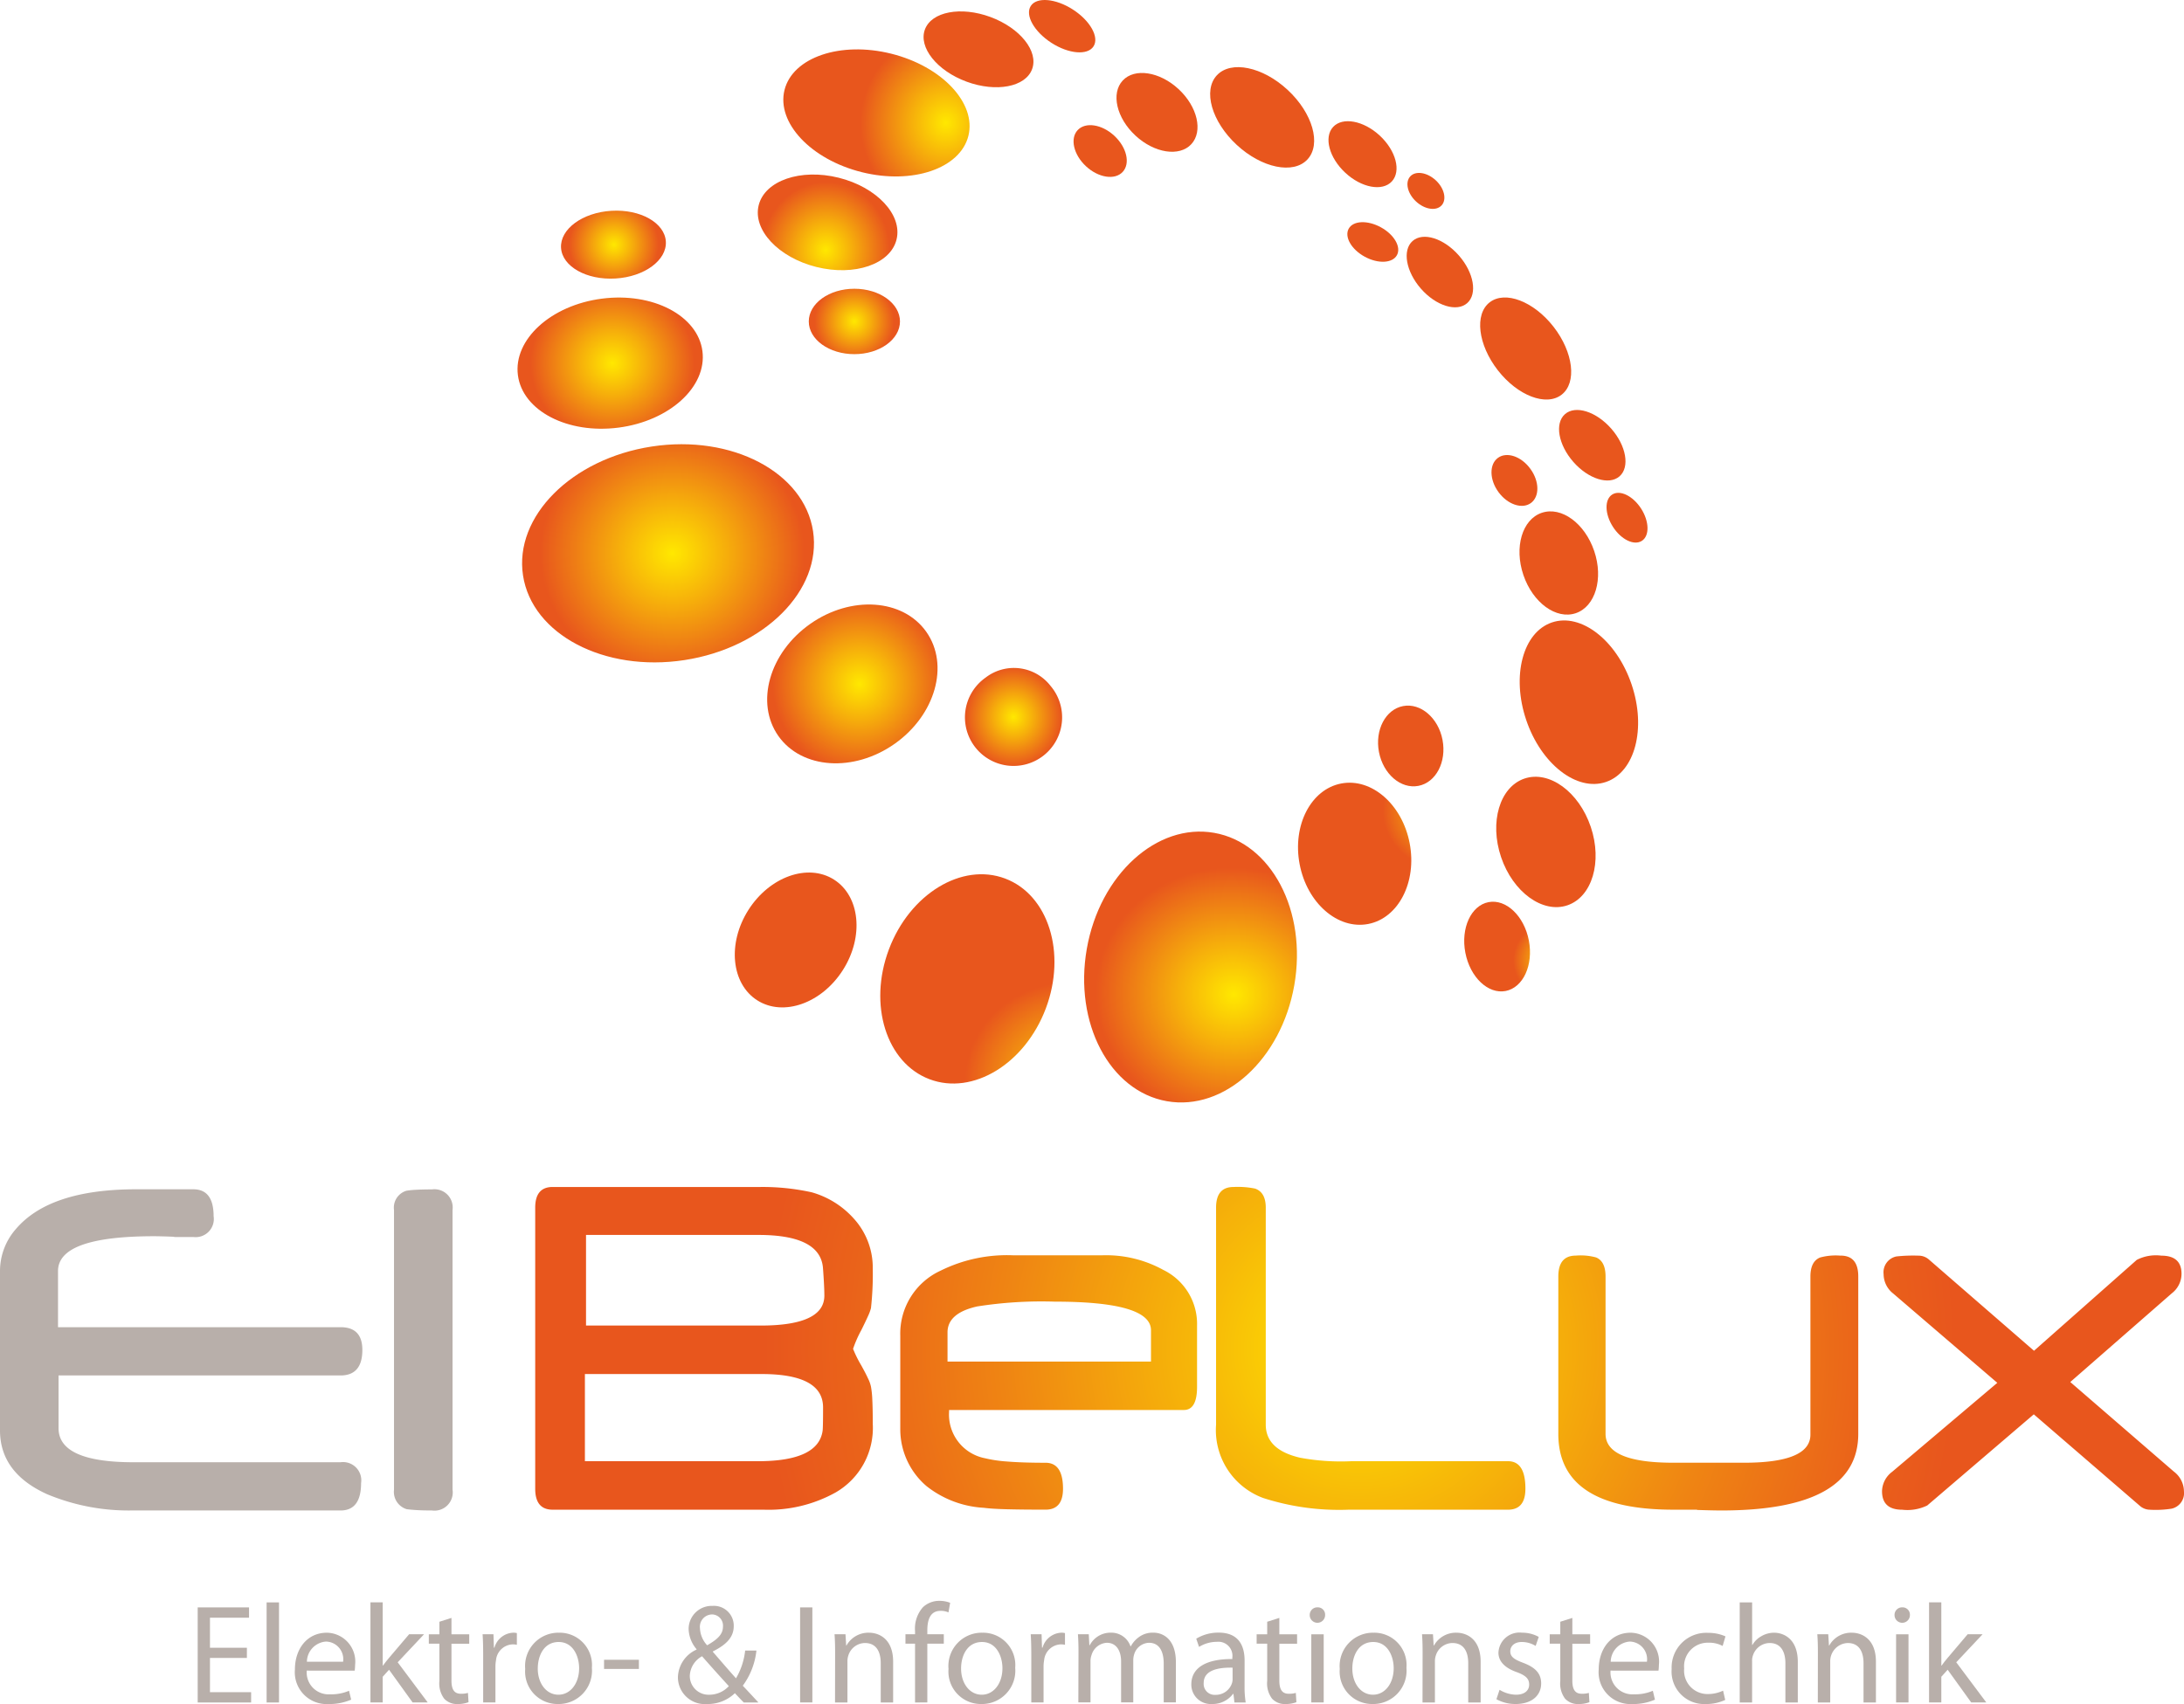 <svg xmlns="http://www.w3.org/2000/svg" xmlns:xlink="http://www.w3.org/1999/xlink" width="179.532" height="140.108" viewBox="0 0 179.532 140.108">
  <defs>
    <radialGradient id="radial-gradient" cx="0.5" cy="0.5" r="0.591" gradientTransform="translate(0.126) scale(0.747 1)" gradientUnits="objectBoundingBox">
      <stop offset="0" stop-color="#ffe800"/>
      <stop offset="0.408" stop-color="#f6ae0b"/>
      <stop offset="1" stop-color="#e8561d"/>
    </radialGradient>
    <radialGradient id="radial-gradient-2" cx="0.5" cy="0.5" r="0.612" gradientTransform="translate(0.146) scale(0.708 1)" xlink:href="#radial-gradient"/>
    <radialGradient id="radial-gradient-3" cx="0.5" cy="0.5" r="0.518" gradientTransform="translate(0.034) scale(0.932 1)" xlink:href="#radial-gradient"/>
    <radialGradient id="radial-gradient-4" cx="0.5" cy="0.5" r="0.508" gradientTransform="translate(0.016) scale(0.969 1)" xlink:href="#radial-gradient"/>
    <radialGradient id="radial-gradient-5" cx="0.5" cy="0.5" r="0.65" gradientTransform="translate(0.176) scale(0.648 1)" xlink:href="#radial-gradient"/>
    <radialGradient id="radial-gradient-6" cx="0.5" cy="0.5" r="0.607" gradientTransform="translate(0.141) scale(0.717 1)" xlink:href="#radial-gradient"/>
    <radialGradient id="radial-gradient-7" cx="0.5" cy="0.5" r="0.62" gradientTransform="matrix(0.664, 0.541, -0.317, 0.623, 0.546, 4.313)" xlink:href="#radial-gradient"/>
    <radialGradient id="radial-gradient-8" cx="0.5" cy="0.5" r="0.622" gradientTransform="matrix(0.665, 0.242, -0.168, 0.986, 0.239, 0.143)" xlink:href="#radial-gradient"/>
    <radialGradient id="radial-gradient-9" cx="0.5" cy="0.5" r="0.632" gradientTransform="matrix(0.648, 0.347, -0.226, 0.887, 0.033, 0.942)" xlink:href="#radial-gradient"/>
    <radialGradient id="radial-gradient-10" cx="0.5" cy="0.5" r="0.625" gradientTransform="matrix(0.662, 0.242, -0.167, 0.981, 0.599, -0.042)" xlink:href="#radial-gradient"/>
    <radialGradient id="radial-gradient-11" cx="0.5" cy="0.5" r="0.507" gradientTransform="matrix(0.661, -0.733, 0.713, 0.68, 6.203, 8.898)" xlink:href="#radial-gradient"/>
    <radialGradient id="radial-gradient-12" cx="0.5" cy="0.5" r="0.507" gradientTransform="matrix(0.662, -0.733, 0.713, 0.68, 3.299, 11.948)" xlink:href="#radial-gradient"/>
    <radialGradient id="radial-gradient-13" cx="0.5" cy="0.5" r="0.507" gradientTransform="matrix(0.662, -0.733, 0.713, 0.68, 3.56, 6.335)" xlink:href="#radial-gradient"/>
    <radialGradient id="radial-gradient-14" cx="0.5" cy="0.5" r="0.485" gradientTransform="matrix(0.659, -0.733, 0.76, 0.728, 4.231, 6.921)" xlink:href="#radial-gradient"/>
    <radialGradient id="radial-gradient-15" cx="0.5" cy="0.5" r="0.47" gradientTransform="matrix(0.657, -0.733, 0.791, 0.76, 0.489, 5.259)" xlink:href="#radial-gradient"/>
    <radialGradient id="radial-gradient-16" cx="0.5" cy="0.5" r="0.466" gradientTransform="matrix(1.254, 0.173, -0.209, 0.931, 0.163, 0.044)" xlink:href="#radial-gradient"/>
    <radialGradient id="radial-gradient-17" cx="0.5" cy="0.5" r="0.485" gradientTransform="matrix(1.125, 0.352, -0.39, 0.863, 0.697, 0.357)" xlink:href="#radial-gradient"/>
    <radialGradient id="radial-gradient-18" cx="0.5" cy="0.5" r="0.502" gradientTransform="matrix(0.936, 0.536, -0.546, 0.777, 1.545, 1.888)" xlink:href="#radial-gradient"/>
    <radialGradient id="radial-gradient-19" cx="0.5" cy="0.5" r="0.477" gradientTransform="matrix(1.232, -0.189, 0.218, 0.904, 0.58, -0.176)" xlink:href="#radial-gradient"/>
    <radialGradient id="radial-gradient-20" cx="0.5" cy="0.5" r="0.411" gradientTransform="matrix(1.308, -0.321, 0.483, 1.033, 0.416, 0.827)" xlink:href="#radial-gradient"/>
    <radialGradient id="radial-gradient-21" cx="0.5" cy="0.5" r="0.439" gradientTransform="matrix(1.242, -0.321, 0.428, 0.965, 1.725, 0.374)" xlink:href="#radial-gradient"/>
    <radialGradient id="radial-gradient-22" cx="0.5" cy="0.5" r="0.438" gradientTransform="matrix(1.245, -0.321, 0.43, 0.967, 3.602, 0.493)" xlink:href="#radial-gradient"/>
    <radialGradient id="radial-gradient-23" cx="0.5" cy="0.5" r="0.469" gradientTransform="matrix(0.895, -0.589, 0.667, 0.825, 16.891, 4.022)" xlink:href="#radial-gradient"/>
    <radialGradient id="radial-gradient-24" cx="0.5" cy="0.5" r="0.484" gradientTransform="matrix(1.213, -0.189, 0.211, 0.889, 0.809, -0.259)" xlink:href="#radial-gradient"/>
    <radialGradient id="radial-gradient-25" cx="0.5" cy="0.5" r="0.436" gradientTransform="matrix(1.339, -0.189, 0.259, 0.99, 0.497, 0.256)" xlink:href="#radial-gradient"/>
    <radialGradient id="radial-gradient-26" cx="0.5" cy="0.5" r="0.542" gradientTransform="matrix(0.797, -0.66, 0.605, 0.649, 2.89, 5.527)" xlink:href="#radial-gradient"/>
    <radialGradient id="radial-gradient-27" cx="0.5" cy="0.5" r="0.542" gradientTransform="matrix(0.797, -0.66, 0.605, 0.649, 1.956, 4.288)" xlink:href="#radial-gradient"/>
    <radialGradient id="radial-gradient-28" cx="0.5" cy="0.5" r="0.511" gradientTransform="matrix(1.024, -0.538, 0.566, 0.729, 0.629, 3.348)" xlink:href="#radial-gradient"/>
    <radialGradient id="radial-gradient-29" cx="0.5" cy="0.5" r="0.643" gradientTransform="matrix(0.372, -0.878, 0.589, 0.415, 11.887, 13.259)" xlink:href="#radial-gradient"/>
    <radialGradient id="radial-gradient-30" cx="0.5" cy="0.5" r="0.525" gradientTransform="matrix(0.885, -0.614, 0.602, 0.689, -1.866, 3.902)" xlink:href="#radial-gradient"/>
    <radialGradient id="radial-gradient-31" cx="0.5" cy="0.5" r="1.823" gradientTransform="translate(0.401) scale(0.198 1)" gradientUnits="objectBoundingBox">
      <stop offset="0" stop-color="#ffe800"/>
      <stop offset="0.258" stop-color="#f7ba08"/>
      <stop offset="0.602" stop-color="#ef8413"/>
      <stop offset="0.86" stop-color="#ea621a"/>
      <stop offset="1" stop-color="#e8561d"/>
    </radialGradient>
  </defs>
  <g id="Group_58" data-name="Group 58" transform="translate(-30.656 -69.813)">
    <g id="Group_16" data-name="Group 16" transform="translate(46.907 201.439)">
      <path id="Path_1" data-name="Path 1" d="M67.823,343.353H64.788v2.816h3.383v.846H63.779V339.2H68v.847H64.788v2.467h3.036Z" transform="translate(-63.779 -338.66)" fill="#b8afaa"/>
      <path id="Path_2" data-name="Path 2" d="M75.325,338.354h1.019v8.228H75.325Z" transform="translate(-69.66 -338.227)" fill="#b8afaa"/>
      <path id="Path_3" data-name="Path 3" d="M81.042,346.55a1.8,1.8,0,0,0,1.923,1.948,3.681,3.681,0,0,0,1.553-.29l.174.73a4.491,4.491,0,0,1-1.865.36,2.613,2.613,0,0,1-2.758-2.839c0-1.692,1-3.024,2.63-3.024a2.376,2.376,0,0,1,2.318,2.643,3.927,3.927,0,0,1-.035.474Zm2.989-.73a1.452,1.452,0,0,0-1.413-1.658,1.691,1.691,0,0,0-1.564,1.658Z" transform="translate(-72.077 -340.815)" fill="#b8afaa"/>
      <path id="Path_4" data-name="Path 4" d="M93.731,343.546h.024c.138-.2.336-.441.5-.637l1.646-1.936h1.228l-2.167,2.305,2.468,3.3H96.188l-1.936-2.688-.522.579v2.109H92.723v-8.228h1.008Z" transform="translate(-78.522 -338.227)" fill="#b8afaa"/>
      <path id="Path_5" data-name="Path 5" d="M104.361,340.953V342.3h1.46v.777h-1.46V346.1c0,.694.2,1.088.765,1.088a1.9,1.9,0,0,0,.591-.069l.046.765a2.48,2.48,0,0,1-.9.15,1.422,1.422,0,0,1-1.1-.44,2.082,2.082,0,0,1-.394-1.461v-3.059H102.5V342.3h.869v-1.031Z" transform="translate(-83.5 -339.551)" fill="#b8afaa"/>
      <path id="Path_6" data-name="Path 6" d="M111.561,345.312c0-.661-.011-1.23-.047-1.751h.893l.035,1.1h.046a1.681,1.681,0,0,1,1.553-1.229,1.157,1.157,0,0,1,.29.034v.962a1.6,1.6,0,0,0-.348-.035,1.43,1.43,0,0,0-1.367,1.309,2.941,2.941,0,0,0-.046.475v2.989h-1.009Z" transform="translate(-88.094 -340.815)" fill="#b8afaa"/>
      <path id="Path_7" data-name="Path 7" d="M123.747,346.318a2.741,2.741,0,0,1-2.793,2.979,2.666,2.666,0,0,1-2.689-2.884,2.738,2.738,0,0,1,2.781-2.979A2.656,2.656,0,0,1,123.747,346.318Zm-4.449.059c0,1.229.706,2.155,1.7,2.155.974,0,1.7-.915,1.7-2.179,0-.95-.475-2.155-1.68-2.155S119.3,345.312,119.3,346.377Z" transform="translate(-91.343 -340.815)" fill="#b8afaa"/>
      <path id="Path_8" data-name="Path 8" d="M134.256,347.968v.754h-2.863v-.754Z" transform="translate(-97.988 -343.124)" fill="#b8afaa"/>
      <path id="Path_9" data-name="Path 9" d="M149.081,346.883c-.22-.22-.428-.44-.73-.764a3.2,3.2,0,0,1-2.283.891,2.209,2.209,0,0,1-2.4-2.19,2.567,2.567,0,0,1,1.53-2.283V342.5a2.681,2.681,0,0,1-.649-1.634,1.9,1.9,0,0,1,1.981-1.924,1.625,1.625,0,0,1,1.727,1.657c0,.822-.475,1.471-1.715,2.085v.036c.661.764,1.4,1.622,1.9,2.177a5.717,5.717,0,0,0,.753-2.282h.927A5.94,5.94,0,0,1,149,345.505c.417.439.822.879,1.286,1.378Zm-2.828-.637a2.178,2.178,0,0,0,1.6-.706c-.463-.51-1.333-1.462-2.2-2.457a1.92,1.92,0,0,0-1.008,1.587,1.541,1.541,0,0,0,1.6,1.576Zm.2-6.6a1.015,1.015,0,0,0-.973,1.135,2.188,2.188,0,0,0,.591,1.4c.788-.452,1.3-.868,1.3-1.53a.919.919,0,0,0-.9-1.007Z" transform="translate(-104.192 -338.528)" fill="#b8afaa"/>
      <path id="Path_10" data-name="Path 10" d="M165.028,339.2v7.811H164.02V339.2Z" transform="translate(-114.5 -338.66)" fill="#b8afaa"/>
      <path id="Path_11" data-name="Path 11" d="M169.779,345.079c0-.578-.012-1.053-.047-1.518h.9l.057.927h.024a2.061,2.061,0,0,1,1.854-1.054c.776,0,1.982.464,1.982,2.387v3.349h-1.02v-3.233c0-.9-.337-1.656-1.3-1.656a1.449,1.449,0,0,0-1.367,1.042,1.476,1.476,0,0,0-.07.476v3.372h-1.02Z" transform="translate(-117.381 -340.815)" fill="#b8afaa"/>
      <path id="Path_12" data-name="Path 12" d="M182.325,346.45v-4.832h-.788v-.777h.788v-.267a2.641,2.641,0,0,1,.65-1.958,1.947,1.947,0,0,1,1.367-.522,2.38,2.38,0,0,1,.869.162l-.139.788a1.532,1.532,0,0,0-.65-.127c-.869,0-1.088.764-1.088,1.621v.3h1.355v.777h-1.355v4.832Z" transform="translate(-123.356 -338.095)" fill="#b8afaa"/>
      <path id="Path_13" data-name="Path 13" d="M194.172,346.318a2.741,2.741,0,0,1-2.793,2.979,2.666,2.666,0,0,1-2.689-2.884,2.738,2.738,0,0,1,2.781-2.979A2.656,2.656,0,0,1,194.172,346.318Zm-4.449.059c0,1.229.707,2.155,1.7,2.155.974,0,1.7-.915,1.7-2.179,0-.95-.474-2.155-1.679-2.155S189.723,345.312,189.723,346.377Z" transform="translate(-126.97 -340.815)" fill="#b8afaa"/>
      <path id="Path_14" data-name="Path 14" d="M202.431,345.312c0-.661-.012-1.23-.047-1.751h.892l.035,1.1h.046a1.681,1.681,0,0,1,1.553-1.229,1.157,1.157,0,0,1,.29.034v.962a1.6,1.6,0,0,0-.348-.035,1.429,1.429,0,0,0-1.366,1.309,2.829,2.829,0,0,0-.047.475v2.989h-1.008Z" transform="translate(-133.906 -340.815)" fill="#b8afaa"/>
      <path id="Path_15" data-name="Path 15" d="M210.245,345.079c0-.578-.012-1.053-.047-1.518h.892l.047.9h.034a1.932,1.932,0,0,1,1.761-1.03,1.66,1.66,0,0,1,1.588,1.124h.024a2.272,2.272,0,0,1,.626-.73,1.906,1.906,0,0,1,1.239-.394c.742,0,1.842.486,1.842,2.433v3.3h-1v-3.176c0-1.076-.394-1.726-1.217-1.726a1.322,1.322,0,0,0-1.206.927,1.684,1.684,0,0,0-.081.51v3.465h-1v-3.361c0-.891-.394-1.541-1.171-1.541a1.393,1.393,0,0,0-1.262,1.019,1.419,1.419,0,0,0-.082.5v3.383h-1Z" transform="translate(-137.84 -340.815)" fill="#b8afaa"/>
      <path id="Path_16" data-name="Path 16" d="M233.467,347.826a7.983,7.983,0,0,0,.092,1.343h-.925l-.082-.707h-.034a2.091,2.091,0,0,1-1.715.834,1.6,1.6,0,0,1-1.714-1.611c0-1.356,1.2-2.1,3.372-2.086v-.116a1.156,1.156,0,0,0-1.274-1.3,2.8,2.8,0,0,0-1.462.418l-.231-.674a3.483,3.483,0,0,1,1.843-.5c1.714,0,2.132,1.171,2.132,2.295Zm-.985-1.518c-1.113-.025-2.376.173-2.376,1.262a.9.9,0,0,0,.962.973,1.4,1.4,0,0,0,1.356-.938,1.07,1.07,0,0,0,.058-.324Z" transform="translate(-147.41 -340.815)" fill="#b8afaa"/>
      <path id="Path_17" data-name="Path 17" d="M241.834,340.953V342.3h1.459v.777h-1.459V346.1c0,.694.2,1.088.764,1.088a1.885,1.885,0,0,0,.59-.069l.048.765a2.487,2.487,0,0,1-.9.15,1.422,1.422,0,0,1-1.1-.44,2.077,2.077,0,0,1-.4-1.461v-3.059h-.868V342.3h.868v-1.031Z" transform="translate(-152.919 -339.551)" fill="#b8afaa"/>
      <path id="Path_18" data-name="Path 18" d="M250.084,339.82a.632.632,0,0,1-1.264,0,.622.622,0,0,1,.638-.638A.6.6,0,0,1,250.084,339.82ZM248.949,347V341.4h1.019V347Z" transform="translate(-157.407 -338.649)" fill="#b8afaa"/>
      <path id="Path_19" data-name="Path 19" d="M259.261,346.318a2.742,2.742,0,0,1-2.794,2.979,2.666,2.666,0,0,1-2.689-2.884,2.738,2.738,0,0,1,2.781-2.979A2.657,2.657,0,0,1,259.261,346.318Zm-4.449.059c0,1.229.706,2.155,1.7,2.155.974,0,1.7-.915,1.7-2.179,0-.95-.474-2.155-1.68-2.155S254.812,345.312,254.812,346.377Z" transform="translate(-159.897 -340.815)" fill="#b8afaa"/>
      <path id="Path_20" data-name="Path 20" d="M267.519,345.079c0-.578-.012-1.053-.048-1.518h.9l.057.927h.024a2.062,2.062,0,0,1,1.855-1.054c.777,0,1.982.464,1.982,2.387v3.349h-1.02v-3.233c0-.9-.336-1.656-1.3-1.656a1.449,1.449,0,0,0-1.368,1.042,1.475,1.475,0,0,0-.07.476v3.372h-1.019Z" transform="translate(-166.827 -340.815)" fill="#b8afaa"/>
      <path id="Path_21" data-name="Path 21" d="M280.121,348.127a2.677,2.677,0,0,0,1.345.405c.741,0,1.089-.371,1.089-.834,0-.486-.288-.754-1.043-1.031-1.008-.359-1.483-.917-1.483-1.589a1.729,1.729,0,0,1,1.935-1.645,2.792,2.792,0,0,1,1.378.347l-.255.741a2.17,2.17,0,0,0-1.146-.324c-.6,0-.939.347-.939.764,0,.464.336.674,1.065.951.974.37,1.473.857,1.473,1.693,0,.985-.764,1.691-2.1,1.691a3.206,3.206,0,0,1-1.577-.394Z" transform="translate(-173.103 -340.815)" fill="#b8afaa"/>
      <path id="Path_22" data-name="Path 22" d="M290.586,340.953V342.3h1.462v.777h-1.462V346.1c0,.694.2,1.088.765,1.088a1.907,1.907,0,0,0,.592-.069l.046.765a2.481,2.481,0,0,1-.9.15,1.417,1.417,0,0,1-1.1-.44,2.082,2.082,0,0,1-.394-1.461v-3.059h-.869V342.3h.869v-1.031Z" transform="translate(-177.585 -339.551)" fill="#b8afaa"/>
      <path id="Path_23" data-name="Path 23" d="M297.838,346.55a1.8,1.8,0,0,0,1.924,1.948,3.68,3.68,0,0,0,1.553-.29l.173.73a4.489,4.489,0,0,1-1.864.36,2.613,2.613,0,0,1-2.758-2.839c0-1.692,1-3.024,2.629-3.024a2.375,2.375,0,0,1,2.318,2.643,3.841,3.841,0,0,1-.034.474Zm2.991-.73a1.454,1.454,0,0,0-1.414-1.658,1.69,1.69,0,0,0-1.563,1.658Z" transform="translate(-181.697 -340.815)" fill="#b8afaa"/>
      <path id="Path_24" data-name="Path 24" d="M313.1,348.973a3.709,3.709,0,0,1-1.611.337,2.673,2.673,0,0,1-2.792-2.874,2.848,2.848,0,0,1,3.012-2.977,3.414,3.414,0,0,1,1.413.289l-.233.787a2.354,2.354,0,0,0-1.181-.267,1.942,1.942,0,0,0-1.982,2.121,1.922,1.922,0,0,0,1.946,2.1,2.9,2.9,0,0,0,1.253-.279Z" transform="translate(-187.533 -340.827)" fill="#b8afaa"/>
      <path id="Path_25" data-name="Path 25" d="M320.1,338.354h1.02v3.5h.023a1.914,1.914,0,0,1,.731-.718,2.085,2.085,0,0,1,1.042-.29c.754,0,1.958.464,1.958,2.4v3.337h-1.019v-3.221c0-.9-.336-1.669-1.3-1.669a1.464,1.464,0,0,0-1.367,1.019,1.241,1.241,0,0,0-.07.488v3.383H320.1Z" transform="translate(-193.34 -338.227)" fill="#b8afaa"/>
      <path id="Path_26" data-name="Path 26" d="M333.152,345.079c0-.578-.012-1.053-.048-1.518h.9l.057.927h.024a2.062,2.062,0,0,1,1.854-1.054c.778,0,1.983.464,1.983,2.387v3.349h-1.019v-3.233c0-.9-.337-1.656-1.3-1.656a1.495,1.495,0,0,0-1.438,1.518v3.372h-1.019Z" transform="translate(-199.966 -340.815)" fill="#b8afaa"/>
      <path id="Path_27" data-name="Path 27" d="M347.306,339.82a.632.632,0,0,1-1.264,0,.621.621,0,0,1,.638-.638A.605.605,0,0,1,347.306,339.82ZM346.17,347V341.4h1.02V347Z" transform="translate(-206.556 -338.649)" fill="#b8afaa"/>
      <path id="Path_28" data-name="Path 28" d="M352.836,343.546h.023c.139-.2.337-.441.5-.637L355,340.973h1.228l-2.166,2.305,2.469,3.3h-1.241l-1.935-2.688-.521.579v2.109h-1.008v-8.228h1.008Z" transform="translate(-209.503 -338.227)" fill="#b8afaa"/>
    </g>
    <g id="Group_19" data-name="Group 19" transform="translate(73.197 69.813)">
      <g id="Group_17" data-name="Group 17" transform="translate(0 17.319)">
        <path id="Path_29" data-name="Path 29" d="M141.05,151.413c.739,4.849-4,9.594-10.58,10.6s-12.52-2.111-13.262-6.961,4-9.593,10.581-10.6S140.31,146.565,141.05,151.413Z" transform="translate(-116.755 -125.057)" fill="url(#radial-gradient)"/>
        <path id="Path_30" data-name="Path 30" d="M131.564,124.085c.382,2.928-2.7,5.743-6.894,6.288s-7.9-1.386-8.275-4.314,2.705-5.742,6.895-6.288S131.184,121.158,131.564,124.085Z" transform="translate(-116.363 -112.533)" fill="url(#radial-gradient-2)"/>
        <path id="Path_31" data-name="Path 31" d="M171.274,173.368c1.919,2.72.75,6.845-2.608,9.209s-7.634,2.075-9.552-.645-.749-6.845,2.608-9.211S169.358,170.644,171.274,173.368Z" transform="translate(-137.669 -138.735)" fill="url(#radial-gradient-3)"/>
        <path id="Path_32" data-name="Path 32" d="M198.275,183.235a3.994,3.994,0,1,1-5.337-.672A3.81,3.81,0,0,1,198.275,183.235Z" transform="translate(-154.463 -144.165)" fill="url(#radial-gradient-4)"/>
        <path id="Path_33" data-name="Path 33" d="M132.268,107.652c.092,1.538-1.761,2.9-4.141,3.041s-4.383-.988-4.475-2.524,1.762-2.9,4.14-3.043S132.177,106.113,132.268,107.652Z" transform="translate(-120.074 -105.113)" fill="url(#radial-gradient-5)"/>
      </g>
      <g id="Group_18" data-name="Group 18" transform="translate(19.752)">
        <path id="Path_34" data-name="Path 34" d="M172.661,120.893c0,1.484-1.679,2.688-3.749,2.688s-3.747-1.2-3.747-2.688,1.677-2.69,3.747-2.69S172.661,119.407,172.661,120.893Z" transform="translate(-160.973 -94.462)" fill="url(#radial-gradient-6)"/>
        <path id="Path_35" data-name="Path 35" d="M207.364,73.626c-.487.756-2.037.627-3.46-.29s-2.182-2.273-1.7-3.03,2.038-.627,3.461.289S207.852,72.869,207.364,73.626Z" transform="translate(-179.766 -69.813)" fill="url(#radial-gradient-7)"/>
        <path id="Path_36" data-name="Path 36" d="M168.026,104.407c-.5,2.025-3.451,3.038-6.58,2.257s-5.256-3.053-4.751-5.079,3.45-3.04,6.579-2.261S168.53,102.379,168.026,104.407Z" transform="translate(-156.621 -84.711)" fill="url(#radial-gradient-8)"/>
        <path id="Path_37" data-name="Path 37" d="M193.32,76.472c-.541,1.468-2.955,1.927-5.389,1.029s-3.965-2.82-3.423-4.288,2.956-1.928,5.389-1.028S193.865,75,193.32,76.472Z" transform="translate(-170.771 -70.787)" fill="url(#radial-gradient-9)"/>
        <path id="Path_38" data-name="Path 38" d="M176.113,85.2c-.671,2.688-4.6,4.028-8.772,2.986s-7.015-4.062-6.345-6.752,4.6-4.028,8.772-2.988S176.782,82.51,176.113,85.2Z" transform="translate(-158.8 -74.032)" fill="url(#radial-gradient-10)"/>
      </g>
      <path id="Path_39" data-name="Path 39" d="M212.878,91.661c1.022.947,1.331,2.278.688,2.971s-1.992.485-3.015-.463-1.331-2.281-.688-2.972S211.856,90.711,212.878,91.661Z" transform="translate(-163.818 -80.497)" fill="url(#radial-gradient-11)"/>
      <path id="Path_40" data-name="Path 40" d="M267.8,99.4c.709.659.922,1.584.476,2.066s-1.385.337-2.095-.322-.921-1.584-.477-2.066S267.09,98.744,267.8,99.4Z" transform="translate(-192.317 -84.576)" fill="url(#radial-gradient-12)"/>
      <path id="Path_41" data-name="Path 41" d="M221.825,83.367c1.558,1.444,2.024,3.472,1.047,4.528s-3.035.739-4.593-.707-2.025-3.472-1.047-4.526S220.268,81.923,221.825,83.367Z" transform="translate(-167.483 -76.04)" fill="url(#radial-gradient-13)"/>
      <path id="Path_42" data-name="Path 42" d="M256.456,91.31c1.331,1.236,1.776,2.922.993,3.768s-2.5.523-3.828-.713-1.778-2.922-1-3.766S255.121,90.074,256.456,91.31Z" transform="translate(-185.575 -80.161)" fill="url(#radial-gradient-14)"/>
      <path id="Path_43" data-name="Path 43" d="M238.783,82.934c2.057,1.908,2.787,4.468,1.629,5.717s-3.761.708-5.819-1.2-2.789-4.468-1.631-5.715S236.727,81.025,238.783,82.934Z" transform="translate(-175.475 -75.543)" fill="url(#radial-gradient-15)"/>
      <path id="Path_44" data-name="Path 44" d="M228.574,221.812c-1.073,6.094-5.76,10.361-10.471,9.533s-7.656-6.439-6.584-12.533,5.758-10.362,10.47-9.533S229.644,215.719,228.574,221.812Z" transform="translate(-164.721 -140.801)" fill="url(#radial-gradient-16)"/>
      <path id="Path_45" data-name="Path 45" d="M190.751,227.36c-1.716,4.555-5.994,7.165-9.554,5.824s-5.061-6.121-3.347-10.677,5.993-7.168,9.554-5.827S192.465,222.8,190.751,227.36Z" transform="translate(-147.321 -144.445)" fill="url(#radial-gradient-17)"/>
      <path id="Path_46" data-name="Path 46" d="M161.658,224.048c-1.742,2.741-4.892,3.859-7.038,2.5s-2.476-4.69-.736-7.431,4.892-3.862,7.037-2.5S163.4,221.306,161.658,224.048Z" transform="translate(-134.906 -144.295)" fill="url(#radial-gradient-18)"/>
      <path id="Path_47" data-name="Path 47" d="M256.312,205.959c.61,3.19-.917,6.165-3.413,6.643s-5.019-1.718-5.63-4.908.914-6.162,3.411-6.643S255.7,202.768,256.312,205.959Z" transform="translate(-182.974 -136.629)" fill="url(#radial-gradient-19)"/>
      <path id="Path_48" data-name="Path 48" d="M293.473,179.051c1.227,3.621.281,7.214-2.109,8.024s-5.325-1.47-6.551-5.091-.282-7.214,2.11-8.026S292.247,175.428,293.473,179.051Z" transform="translate(-201.893 -122.779)" fill="url(#radial-gradient-20)"/>
      <path id="Path_49" data-name="Path 49" d="M288.112,204.1c.974,2.878.113,5.769-1.921,6.457s-4.475-1.085-5.449-3.962-.114-5.769,1.92-6.46S287.138,201.219,288.112,204.1Z" transform="translate(-199.889 -136.119)" fill="url(#radial-gradient-21)"/>
      <path id="Path_50" data-name="Path 50" d="M290.385,158.772c.773,2.277.094,4.568-1.515,5.112s-3.535-.862-4.307-3.141-.1-4.571,1.514-5.114S289.612,156.491,290.385,158.772Z" transform="translate(-201.877 -113.466)" fill="url(#radial-gradient-22)"/>
      <path id="Path_51" data-name="Path 51" d="M282.746,147.2c.75,1.023.769,2.283.045,2.812s-1.917.124-2.666-.9-.768-2.284-.044-2.813S282,146.17,282.746,147.2Z" transform="translate(-199.486 -108.652)" fill="url(#radial-gradient-23)"/>
      <path id="Path_52" data-name="Path 52" d="M265.845,190.881c.346,1.811-.539,3.506-1.983,3.781s-2.891-.968-3.241-2.779.54-3.507,1.981-3.782S265.5,189.068,265.845,190.881Z" transform="translate(-189.806 -130.046)" fill="url(#radial-gradient-24)"/>
      <path id="Path_53" data-name="Path 53" d="M280.294,224.114c.39,2.018-.466,3.877-1.908,4.155s-2.925-1.133-3.312-3.151.467-3.878,1.908-4.155S279.908,222.1,280.294,224.114Z" transform="translate(-197.159 -146.787)" fill="url(#radial-gradient-25)"/>
      <path id="Path_54" data-name="Path 54" d="M269.622,111.028c1.242,1.413,1.547,3.168.688,3.923s-2.564.226-3.8-1.185-1.547-3.167-.687-3.925S268.383,109.617,269.622,111.028Z" transform="translate(-192.244 -90.027)" fill="url(#radial-gradient-26)"/>
      <path id="Path_55" data-name="Path 55" d="M295.155,140.049c1.24,1.41,1.547,3.167.686,3.923s-2.564.226-3.8-1.185-1.547-3.167-.688-3.925S293.914,138.636,295.155,140.049Z" transform="translate(-205.249 -104.809)" fill="url(#radial-gradient-27)"/>
      <path id="Path_56" data-name="Path 56" d="M301.674,153.707c.672,1.052.7,2.238.055,2.648s-1.707-.11-2.379-1.161-.7-2.241-.057-2.649S301,152.656,301.674,153.707Z" transform="translate(-209.306 -111.883)" fill="url(#radial-gradient-28)"/>
      <path id="Path_57" data-name="Path 57" d="M258.153,107.471c1.1.6,1.689,1.625,1.323,2.294s-1.549.724-2.645.127-1.688-1.627-1.322-2.3S257.058,106.872,258.153,107.471Z" transform="translate(-187.185 -88.784)" fill="url(#radial-gradient-29)"/>
      <path id="Path_58" data-name="Path 58" d="M283.685,122.074c1.632,2.1,1.931,4.6.662,5.584s-3.616.085-5.247-2.013-1.933-4.6-.667-5.582S282.05,119.977,283.685,122.074Z" transform="translate(-198.518 -95.205)" fill="url(#radial-gradient-30)"/>
    </g>
    <g id="Group_21" data-name="Group 21" transform="translate(30.656 167.41)">
      <g id="Group_20" data-name="Group 20" transform="translate(0 0.193)">
        <path id="Path_59" data-name="Path 59" d="M60.443,282.333q0,2.1-1.8,2.1H35.469v4.336q0,2.8,6.178,2.8h17a1.5,1.5,0,0,1,1.691,1.713q0,2.253-1.691,2.253H41.431a17.413,17.413,0,0,1-6.916-1.343q-3.86-1.757-3.859-5.246V275.851a5.232,5.232,0,0,1,1.278-3.425q2.776-3.3,9.908-3.3h4.705q1.668,0,1.669,2.212a1.493,1.493,0,0,1-1.669,1.711H45.181a.729.729,0,0,1-.261-.021c-.362-.015-.672-.026-.931-.032s-.478-.011-.651-.011q-7.914,0-7.913,2.862v4.618h23.24Q60.441,280.469,60.443,282.333Z" transform="translate(-30.656 -269.13)" fill="#b8afaa"/>
        <path id="Path_60" data-name="Path 60" d="M101.483,293.823a1.5,1.5,0,0,1-1.691,1.712q-.736,0-1.256-.032c-.347-.021-.621-.047-.824-.075a1.485,1.485,0,0,1-1.041-1.6v-23a1.447,1.447,0,0,1,1.019-1.582,6.746,6.746,0,0,1,.758-.077c.347-.021.795-.033,1.343-.033a1.5,1.5,0,0,1,1.691,1.692Z" transform="translate(-64.282 -269.13)" fill="#b8afaa"/>
      </g>
      <path id="Path_61" data-name="Path 61" d="M147.691,279.346a3.6,3.6,0,0,0,.24-.654,25.465,25.465,0,0,0,.147-3.268,5.983,5.983,0,0,0-1.564-4.095,7.288,7.288,0,0,0-3.459-2.157,18.746,18.746,0,0,0-4.2-.436H121.765q-1.435,0-1.435,1.7v23.113q0,1.721,1.435,1.721H139.1a11.331,11.331,0,0,0,5.924-1.416,6.121,6.121,0,0,0,3.055-5.642q0-1.2-.037-1.95a7.858,7.858,0,0,0-.11-1.1,2.806,2.806,0,0,0-.24-.676q-.2-.436-.552-1.068a9.778,9.778,0,0,1-.681-1.372,9.639,9.639,0,0,1,.681-1.546Q147.488,279.8,147.691,279.346Zm-3.708,8.822c-.005.319-.015.523-.027.61q-.351,2.505-5.305,2.505H124.415v-7.167h14.513q5.065,0,5.065,2.745Q143.993,287.689,143.983,288.168Zm-5.129-8.038H124.507v-7.45h14.182q5.12,0,5.3,2.766.11,1.5.11,2.222Q144.1,280.13,138.854,280.13Zm33.107-4.575a9.734,9.734,0,0,0-5.06-1.2h-7.249a12.29,12.29,0,0,0-6,1.263,5.694,5.694,0,0,0-3.312,5.359v7.69a6.145,6.145,0,0,0,2.153,4.661,8.324,8.324,0,0,0,4.71,1.786q.644.087,1.886.12t3.193.033q1.435,0,1.435-1.721,0-2.135-1.435-2.135-1.9,0-3.119-.1a10.942,10.942,0,0,1-1.868-.273,3.655,3.655,0,0,1-2.944-3.812v-.153h19.3q1.085,0,1.085-1.9v-5.032A4.936,4.936,0,0,0,171.961,275.555Zm-1.012,7.537H154.223v-2.4q0-1.59,2.447-2.135a34.136,34.136,0,0,1,6.385-.392q7.894,0,7.894,2.353Zm29.348,8.191h-12.88a18.369,18.369,0,0,1-4.2-.284q-2.834-.653-2.833-2.723V270.436q0-1.263-.883-1.569a7.137,7.137,0,0,0-1.767-.13q-1.435,0-1.435,1.7v17.841a5.952,5.952,0,0,0,3.883,6.034,20.4,20.4,0,0,0,7.01.959h13.1q1.435,0,1.435-1.721Q201.732,291.284,200.3,291.283Zm27.343-16.9a4.9,4.9,0,0,0-1.693.152q-.791.327-.791,1.569V289.1q0,2.309-5.465,2.309h-5.8q-5.575,0-5.575-2.375V276.1q0-1.242-.773-1.569a4.815,4.815,0,0,0-1.675-.152q-1.435,0-1.435,1.721v12.939q0,6.231,9.458,6.231h1.821c.086,0,.135.007.147.022q.663.021,1.159.032c.332.007.6.011.81.011q11.261,0,11.261-6.3V276.1Q229.093,274.379,227.64,274.379Zm27.416,17.775-8.538-7.385,8.354-7.3a2.036,2.036,0,0,0,.791-1.59q0-1.5-1.656-1.5a3.464,3.464,0,0,0-2.024.348l-8.446,7.472-8.63-7.493a1.28,1.28,0,0,0-.846-.327,12.931,12.931,0,0,0-1.84.065,1.33,1.33,0,0,0-1.049,1.46,2.036,2.036,0,0,0,.791,1.59l8.556,7.341-8.648,7.319a2.046,2.046,0,0,0-.828,1.59q0,1.525,1.656,1.525a3.728,3.728,0,0,0,2.061-.349l8.758-7.494,8.685,7.494a1.283,1.283,0,0,0,.846.349,8.466,8.466,0,0,0,1.8-.087,1.309,1.309,0,0,0,1.012-1.438A2.062,2.062,0,0,0,255.056,292.155Z" transform="translate(-76.334 -268.737)" fill="url(#radial-gradient-31)"/>
    </g>
  </g>
</svg>
